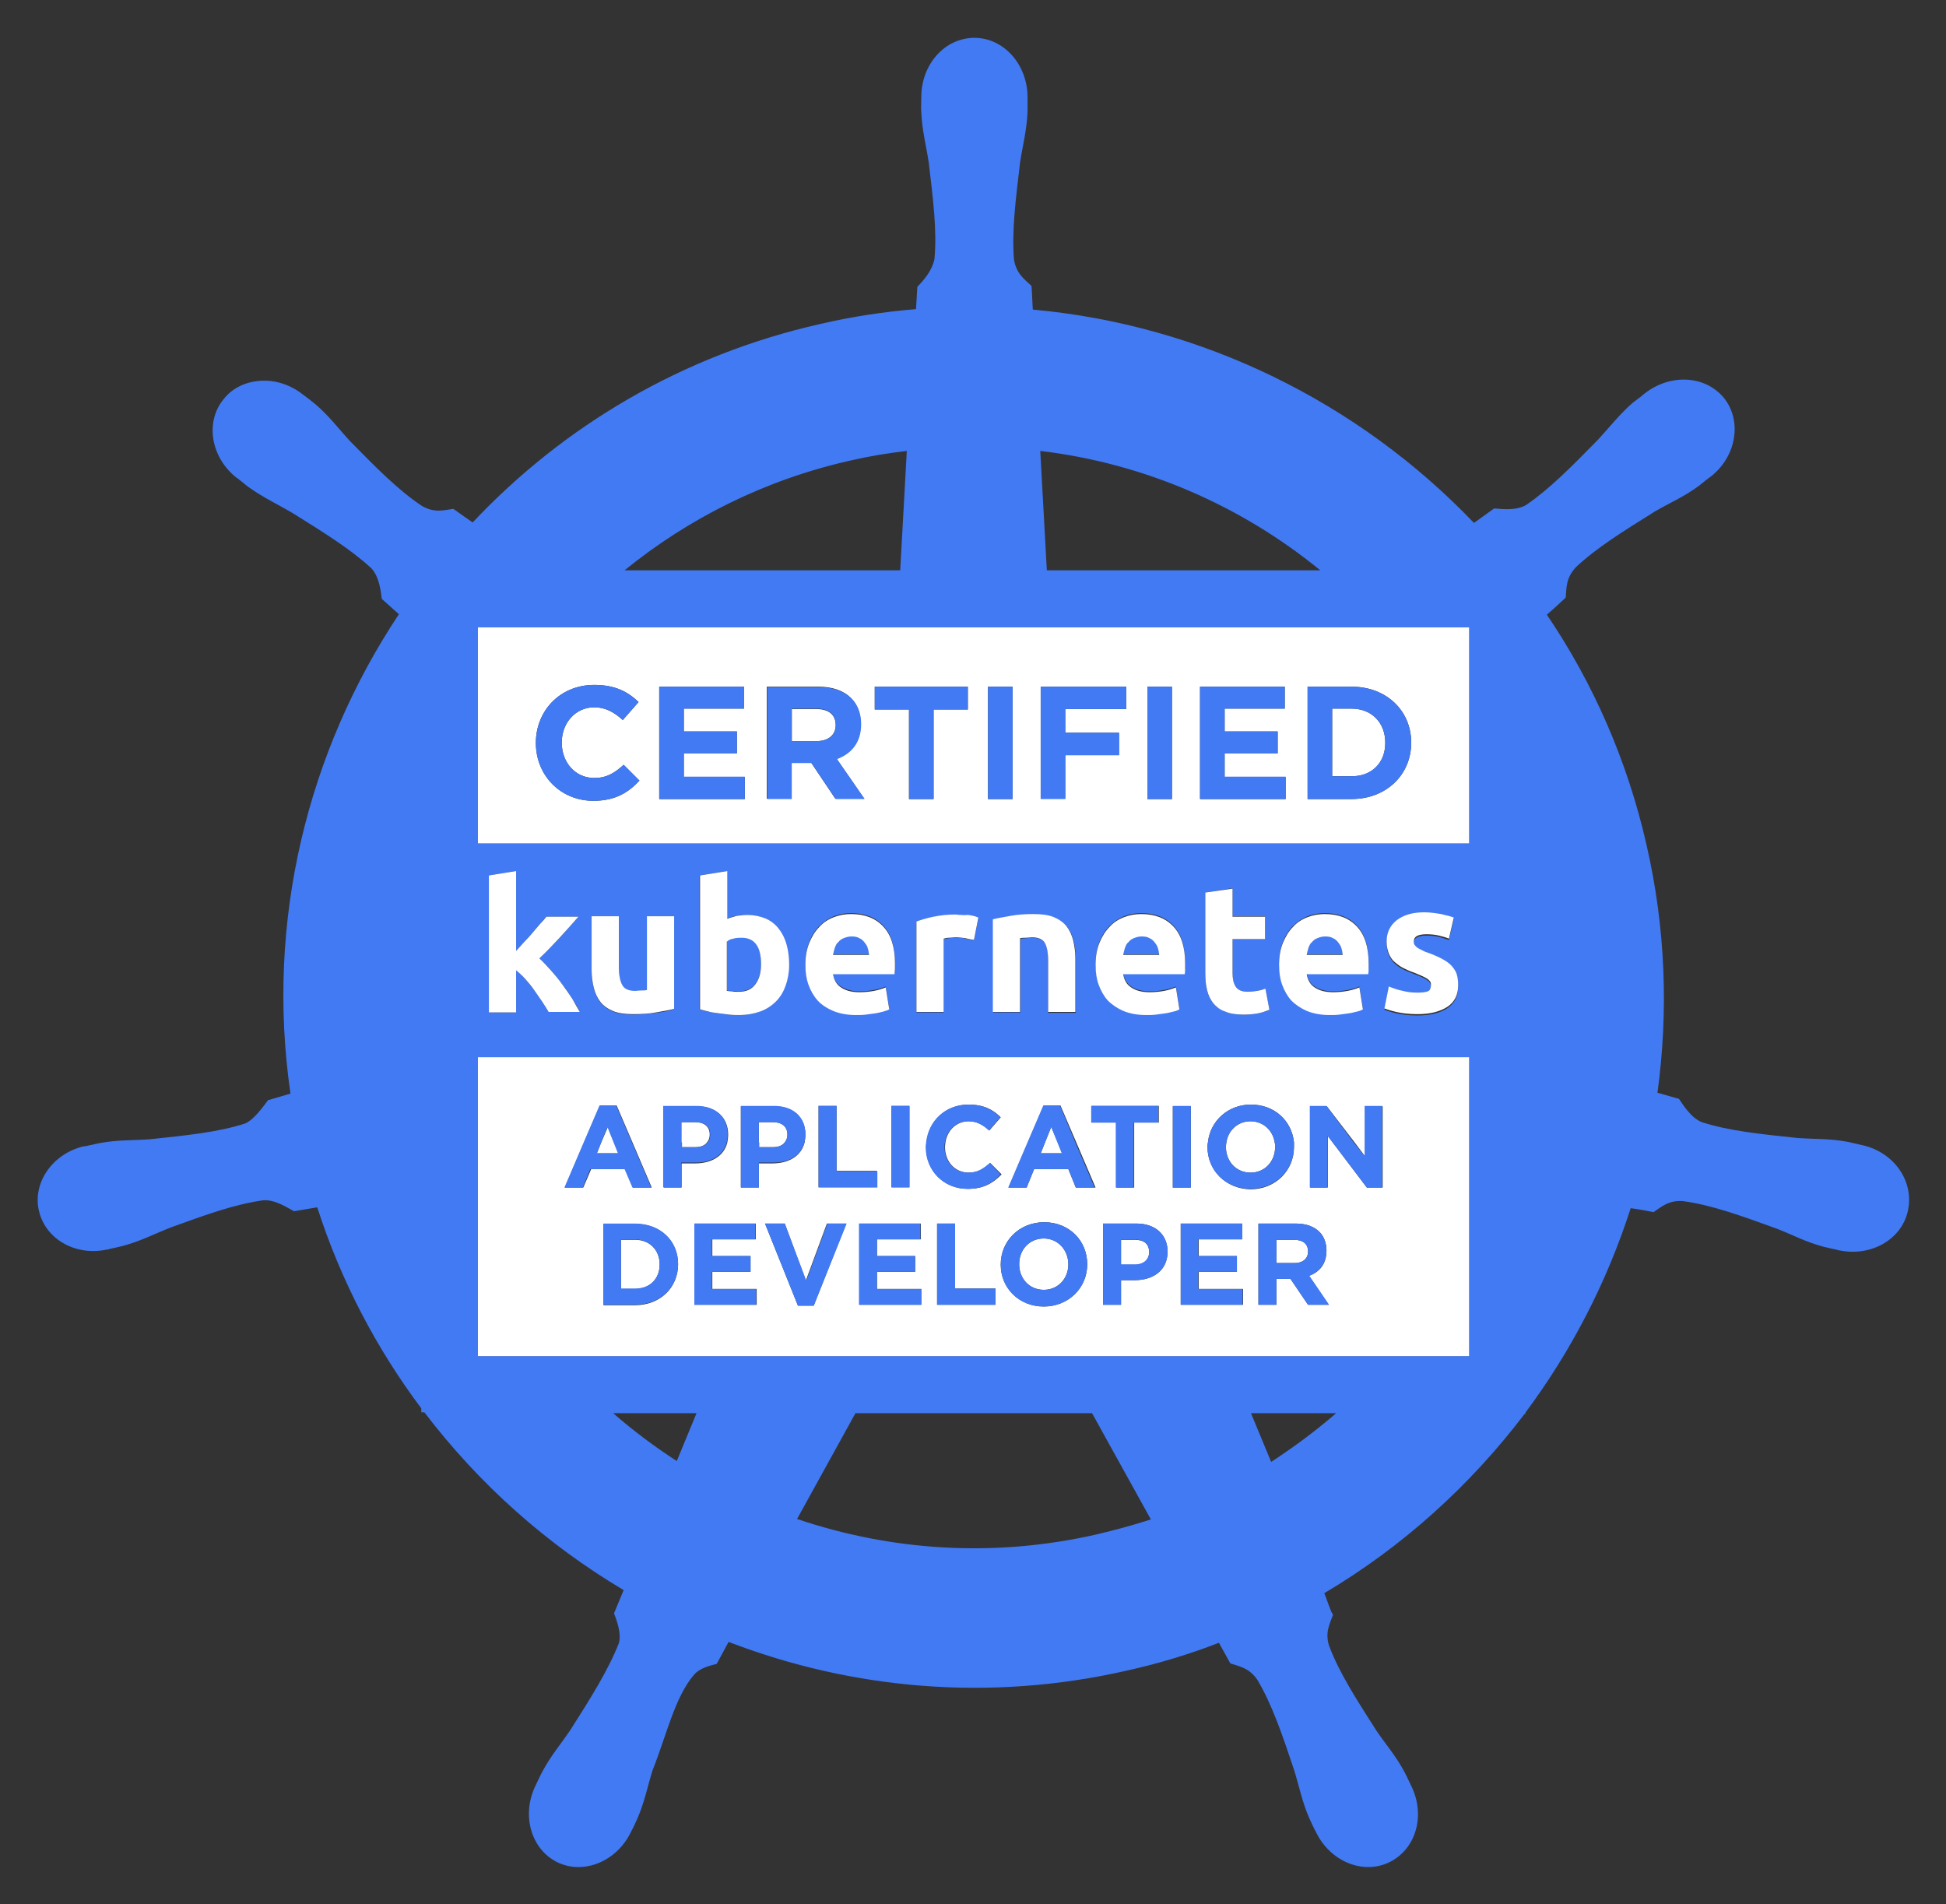 <svg xmlns="http://www.w3.org/2000/svg" viewBox="-5.77 -6.02 443.3 433.8" style="enable-background:new 0 0 432 423.4"><rect x="-5.77" y="-6.02" width="443.3" height="433.8" fill="#333333" stroke="none"/><style>.st1{fill:#427af4}.st2{fill:#fff}</style><path fill="none" d="m148.4 326.8 4.5-10.9h-19c4.6 3.9 9.4 7.6 14.5 10.9zM295 123.9c-18.1-14.7-40.2-24.3-63.8-27.2l1.5 27.2H295zm-105.9 192L175.8 340c21.3 7.2 44.8 8.9 68.3 3.5 4.2-1 8.3-2.1 12.3-3.4L243 315.9h-53.9zm11.7-219.3c-4.3.5-8.6 1.2-12.9 2.2-19.6 4.4-36.9 13.2-51.4 25h62.8l1.5-27.2zm83 230.4c5.3-3.3 10.2-7.1 14.8-11.1h-19.4l4.6 11.1z"/><path d="M418.7 254.9c-1-.2-2.5-.6-3.5-.8-4.2-.8-7.6-.6-11.6-.9-8.5-.9-15.5-1.6-21.7-3.6-2.5-1-4.3-4-5.2-5.3l-4.9-1.4c2.5-18.3 1.9-37.4-2.5-56.5-4.4-19.3-12.2-36.9-22.7-52.4 1.3-1.1 3.6-3.2 4.3-3.9.2-2.2 0-4.4 2.3-6.9 4.8-4.5 10.8-8.2 18-12.7 3.4-2 6.6-3.3 10.1-5.9.8-.6 1.8-1.5 2.7-2.1 5.8-4.6 7.1-12.6 3-17.8-4.2-5.2-12.2-5.7-18.1-1.1-.8.7-1.9 1.5-2.7 2.1-3.2 2.8-5.3 5.6-8 8.5-6 6.1-10.9 11.1-16.3 14.8-2.3 1.4-5.8.9-7.3.8l-4.6 3.3C303.7 85.6 268 68 229.5 64.5c-.1-1.6-.2-4.5-.3-5.4-1.6-1.5-3.5-2.8-4-6.1-.5-6.5.4-13.5 1.4-22 .6-3.9 1.5-7.2 1.7-11.5v-3.4c0-7.4-5.4-13.5-12.1-13.5-6.7 0-12.1 6-12.1 13.5v.3c0 1-.1 2.2 0 3.1.2 4.3 1.1 7.6 1.7 11.5 1 8.4 1.9 15.5 1.3 22-.5 2.5-2.3 4.7-3.9 6.3l-.3 5.1c-7.3.6-14.6 1.7-21.9 3.4-31.4 7.1-58.5 23.3-79.1 45.2-1.3-.9-3.7-2.6-4.4-3.1-2.2.3-4.3 1-7.2-.7-5.4-3.6-10.4-8.7-16.3-14.7-2.7-2.9-4.7-5.7-8-8.5-.7-.6-1.9-1.5-2.7-2.1-2.5-2-5.5-3.1-8.4-3.2-3.9-.1-7.5 1.3-9.8 4.3-4.2 5.2-2.8 13.2 3 17.8.1 0 .1.1.2.1.8.6 1.8 1.5 2.5 2 3.5 2.5 6.6 3.9 10 5.9 7.2 4.5 13.2 8.2 18 12.6 1.9 2 2.2 5.5 2.4 7l3.9 3.5c-20.8 31.3-30.4 69.9-24.7 109.2l-5.1 1.5c-1.3 1.7-3.2 4.4-5.2 5.3-6.2 2-13.2 2.7-21.7 3.6-4 .3-7.4.1-11.6.9-.9.2-2.2.5-3.2.7h-.3c-7.1 1.7-11.7 8.3-10.2 14.7 1.5 6.5 8.4 10.4 15.6 8.8h.2c.1 0 .2-.1.2-.1 1-.2 2.3-.5 3.1-.7 4.1-1.1 7.1-2.7 10.9-4.2 8-2.9 14.6-5.3 21.1-6.2 2.7-.2 5.5 1.7 7 2.5l5.3-.9c5.4 16.8 13.5 32.2 23.7 45.8v.9h.7c12.5 16.4 27.9 30.1 45.4 40.5l-2.2 5.3c.8 2 1.7 4.8 1.1 6.8-2.4 6.1-6.4 12.5-11 19.7-2.2 3.3-4.5 5.9-6.5 9.7-.5.9-1.1 2.3-1.6 3.3-3.1 6.7-.8 14.3 5.1 17.2 6 2.9 13.5-.2 16.7-6.8.5-.9 1.1-2.2 1.5-3.1 1.7-3.9 2.3-7.3 3.5-11.1 3.2-8 5-16.5 9.4-21.7 1.2-1.4 3.2-2 5.2-2.5l2.7-5c28.1 10.8 59.5 13.7 90.9 6.5 7.2-1.6 14.1-3.7 20.8-6.3.8 1.4 2.2 4 2.6 4.7 2.1.7 4.3 1 6.2 3.8 3.3 5.6 5.6 12.3 8.3 20.4 1.2 3.8 1.8 7.2 3.5 11.1.4.9 1 2.2 1.5 3.1 3.2 6.7 10.7 9.8 16.7 6.9 6-2.9 8.3-10.5 5.1-17.2-.5-1-1.1-2.4-1.6-3.3-2-3.8-4.3-6.3-6.5-9.6-4.6-7.2-8.4-13.1-10.7-19.2-1-3.1.2-5.1.9-7.1-.5-.5-1.4-3.5-2-4.9 17.9-10.6 33.3-24.6 45.6-40.8h.2v-.3c10.5-14.1 18.6-29.8 24-46.6 1.6.2 4.3.7 5.2.9 1.8-1.2 3.5-2.8 6.8-2.5 6.5.9 13.1 3.3 21.1 6.2 3.7 1.4 6.7 3.1 10.9 4.2.9.2 2.1.5 3.1.7.1 0 .2.1.2.1h.2c7.2 1.5 14.1-2.4 15.6-8.8 1.6-6.8-3-13.4-10.1-15.1zm-89.8-68.8H103.1v-49.2h225.8v49.2zm-9.6 31.1c-.6-.4-1.5-.8-2.8-1.3-1-.4-1.8-.7-2.6-1.1s-1.5-.9-2-1.4c-.6-.5-1-1.2-1.3-1.9-.3-.7-.5-1.6-.5-2.7 0-2 .8-3.7 2.3-4.9 1.5-1.2 3.6-1.8 6.3-1.8 1.3 0 2.6.1 3.8.4 1.2.2 2.2.5 2.9.8l-1.1 4.8c-.7-.2-1.5-.5-2.3-.7s-1.8-.3-2.8-.3c-1.9 0-2.9.5-2.9 1.6 0 .2 0 .5.1.7s.2.4.5.6c.2.2.6.4 1 .6s1 .4 1.6.7c1.4.5 2.5 1 3.4 1.5.9.5 1.6 1 2.1 1.6.5.6.9 1.2 1.1 1.9.2.7.3 1.5.3 2.4 0 2.2-.8 3.8-2.4 4.9-1.6 1.1-3.9 1.7-6.9 1.7-1.9 0-3.5-.2-4.8-.5s-2.2-.6-2.7-.8l1-5c1 .4 2.1.7 3.2 1 1.1.2 2.2.4 3.3.4 1.1 0 1.9-.1 2.4-.3.5-.2.7-.6.7-1.3 0-.8-.3-1.2-.9-1.6zm-25.6 1.5c1 .7 2.5 1.1 4.2 1.1 1.1 0 2.2-.1 3.3-.3 1.1-.2 2-.5 2.7-.8l.8 5c-.3.2-.8.3-1.3.5s-1.2.3-1.8.4c-.7.1-1.4.2-2.2.3s-1.5.1-2.3.1c-2 0-3.7-.3-5.1-.9-1.5-.6-2.7-1.4-3.6-2.4-1-1-1.7-2.2-2.1-3.6s-.7-2.9-.7-4.5c0-1.9.3-3.6.9-5.1.6-1.5 1.4-2.7 2.3-3.6 1-1 2.1-1.7 3.3-2.2 1.3-.5 2.5-.7 3.9-.7 3.1 0 5.5.9 7.3 2.8s2.7 4.7 2.7 8.4v1.2c0 .4-.1.8-.1 1.1h-14c.2 1.5.7 2.5 1.8 3.2zm-11.3-15.9v5.1H275v7.7c0 1.3.2 2.3.7 3.1s1.4 1.2 2.8 1.2c.7 0 1.3-.1 2.1-.2.7-.1 1.3-.3 1.9-.5l.9 4.8c-.7.3-1.6.6-2.5.8s-2 .3-3.4.3c-1.7 0-3.1-.2-4.2-.7-1.1-.5-2-1.1-2.7-1.9-.7-.8-1.1-1.8-1.4-3-.3-1.2-.4-2.4-.4-3.9v-18.3l6.2-1v6.4h7.4zm-30.5 15.9c1 .7 2.5 1.1 4.2 1.1 1.1 0 2.2-.1 3.3-.3 1.1-.2 2-.5 2.7-.8l.8 5c-.3.2-.8.3-1.3.5s-1.2.3-1.8.4c-.7.1-1.4.2-2.2.3s-1.5.1-2.3.1c-2 0-3.7-.3-5.1-.9-1.5-.6-2.7-1.4-3.6-2.4-1-1-1.7-2.2-2.1-3.6s-.7-2.9-.7-4.5c0-1.9.3-3.6.9-5.1.6-1.5 1.4-2.7 2.3-3.6 1-1 2.1-1.7 3.3-2.2 1.3-.5 2.5-.7 3.9-.7 3.1 0 5.5.9 7.3 2.8s2.7 4.7 2.7 8.4v1.2c0 .4-.1.8-.1 1.1h-14c.2 1.5.8 2.5 1.8 3.2zm-19.6-9.9c-.5-.8-1.5-1.2-2.9-1.2-.4 0-.9 0-1.4.1-.5 0-.9.1-1.3.1v16.8h-6.2v-21.1c1-.3 2.4-.6 4.1-.8s3.4-.4 5.2-.4c1.9 0 3.4.2 4.6.7s2.2 1.2 2.9 2.1 1.2 1.9 1.5 3.2c.3 1.2.5 2.6.5 4.1v12.3H233V213c0-2-.2-3.4-.7-4.2zm-15.2-5.7-1 5.1c-.6-.1-1.2-.3-1.9-.4-.7-.2-1.5-.2-2.4-.2-.4 0-.8 0-1.4.1s-.9.1-1.2.2v16.7H203V204c1.1-.4 2.4-.8 3.9-1.1 1.5-.3 3.2-.5 5-.5.3 0 .7 0 1.2.1.5 0 .9.1 1.4.2.5.1.9.2 1.4.2.5 0 .9.1 1.2.2zm-31.3 15.6c1.1.7 2.5 1.1 4.2 1.1 1.1 0 2.2-.1 3.3-.3 1.1-.2 2-.5 2.7-.8l.8 5c-.3.2-.8.3-1.3.5-.6.2-1.2.3-1.8.4-.7.1-1.4.2-2.2.3-.8.1-1.5.1-2.3.1-2 0-3.7-.3-5.1-.9-1.5-.6-2.7-1.4-3.6-2.4s-1.7-2.2-2.1-3.6-.7-2.9-.7-4.5c0-1.9.3-3.6.9-5.1.6-1.5 1.4-2.7 2.3-3.6 1-1 2.1-1.7 3.3-2.2 1.3-.5 2.5-.7 3.9-.7 3.1 0 5.5.9 7.3 2.8 1.8 1.9 2.7 4.7 2.7 8.4v1.2c0 .4-.1.8-.1 1.1h-14c.1 1.5.7 2.5 1.8 3.2zM162 202.6c.7-.2 1.5-.2 2.4-.2 1.5 0 2.9.3 4.1.8 1.2.5 2.2 1.3 3 2.3.8 1 1.4 2.2 1.8 3.6.4 1.4.6 3 .6 4.7 0 1.7-.3 3.3-.8 4.7-.5 1.4-1.3 2.6-2.2 3.6-1 1-2.2 1.8-3.6 2.3s-3 .8-4.8.8c-.7 0-1.5 0-2.3-.1l-2.4-.3c-.8-.1-1.5-.2-2.3-.4-.7-.2-1.4-.3-1.9-.5v-30.5l6.2-1v10.9c.7-.3 1.4-.6 2.2-.7zm-26 15.9c.5.9 1.5 1.3 2.9 1.3.4 0 .9 0 1.4-.1.5 0 .9-.1 1.3-.1v-16.8h6.2v21.1c-1.1.3-2.4.6-4.1.8s-3.4.4-5.2.4c-1.9 0-3.4-.2-4.6-.7-1.2-.5-2.2-1.2-2.9-2.1-.7-.9-1.2-2-1.5-3.2-.3-1.2-.5-2.6-.5-4.1v-12.1h6.2v11.4c0 1.8.3 3.3.8 4.2zm-22.3-10c.6-.7 1.3-1.4 1.9-2.1.6-.7 1.2-1.4 1.7-2 .5-.6 1-1.2 1.4-1.6h7.3c-1.5 1.7-2.9 3.3-4.3 4.8s-2.9 3.1-4.6 4.7c.8.7 1.7 1.6 2.6 2.7.9 1 1.7 2.1 2.6 3.2s1.6 2.2 2.3 3.3c.7 1.1 1.3 2.1 1.7 3h-7.1c-.4-.7-.9-1.5-1.5-2.4-.6-.9-1.2-1.7-1.8-2.6-.6-.9-1.3-1.7-2-2.5s-1.4-1.5-2.1-2v9.6h-6.2v-31.2l6.2-1v18.2c.6-.7 1.3-1.4 1.9-2.1zm-10.6 45.7v-19.4h225.8v68.1H103.1v-48.7zM295 123.9h-62.3l-1.5-27.2c23.6 2.8 45.7 12.4 63.8 27.2zm-107.1-25c4.3-1 8.6-1.7 12.9-2.2l-1.5 27.2h-62.8c14.5-11.8 31.9-20.6 51.4-25zm-39.5 227.9c-5.1-3.3-9.9-6.9-14.5-10.9h19l-4.5 10.9zm95.7 16.7c-23.6 5.4-47 3.7-68.3-3.5l13.3-24.1H243l13.4 24.2c-4 1.3-8.1 2.4-12.3 3.4zm39.7-16.5-4.6-11.1h19.4c-4.6 4-9.6 7.7-14.8 11.1z" class="st1"/><path d="M289 276.4h-4v5.3h4.1c2 0 3.1-1.1 3.1-2.6v-.1c0-1.7-1.2-2.6-3.2-2.6zm-150.1 0h-3.2v11.2h3.2c3.3 0 5.6-2.3 5.6-5.5v-.1c0-3.3-2.3-5.6-5.6-5.6zm34.1-22.2c.4-.5.6-1.1.6-1.7v-.1c0-1.8-1.3-2.8-3.3-2.8h-3.2v5.7h3.2c1.3 0 2.2-.4 2.7-1.1zm-17.7 0c.4-.5.6-1.1.6-1.7v-.1c0-1.8-1.3-2.8-3.3-2.8h-3.2v5.7h3.2c1.3 0 2.2-.4 2.7-1.1zm76.7 21.9c-3.3 0-5.6 2.6-5.6 5.8v.1c0 3.2 2.3 5.8 5.6 5.8s5.6-2.6 5.6-5.8c0-3.2-2.3-5.9-5.6-5.9zm20.7.3h-3.1v5.7h3.2c2 0 3.2-1.2 3.2-2.8v-.1c0-1.9-1.2-2.8-3.3-2.8z" class="st2"/><path d="M328.9 254.2v-19.4H103.1v68.1h225.8v-48.7zm-86.1-8.3h15.4v3.8h-5.6v14.8h-4.1v-14.8h-5.6v-3.8zm-45.5 0h4.1v18.5h-4.1v-18.5zm-16.6 0h4.1v14.8h9.2v3.7h-13.3v-18.5zm-53.6 18.6h-4.2l4.4-10.3 3.6-8.4h3.8l3.6 8.4 4.4 10.3h-4.3l-1.7-4.2h-7.8l-1.8 4.2zm21.6 17.5c0 5.2-4 9.3-9.8 9.3h-7.2v-18.5h7.2c5.8-.1 9.8 3.9 9.8 9.2zm.8-17.5h-4.1V246h7.6c4.4 0 7.1 2.6 7.1 6.4v.1c0 .6-.1 1.2-.2 1.8-.8 3.1-3.7 4.7-7.3 4.7h-3.1v5.5zm17 26.7h-14.1v-18.5h14v3.6h-9.9v3.8h8.7v3.6h-8.7v3.9h10.1v3.6zm.6-26.7H163V246h7.6c4.4 0 7.1 2.6 7.1 6.4v.1c0 .6-.1 1.2-.2 1.8-.8 3.1-3.7 4.7-7.3 4.7h-3.1v5.5zm12.5 26.9H176l-7.5-18.7h4.5l4.8 13 4.8-13h4.4l-7.4 18.7zm24.5-.2H190v-18.5h14v3.6h-10v3.8h8.7v3.6H194v3.9h10.1v3.6zm16.9 0h-13.3v-18.5h4.1v14.8h9.2v3.7zm-6.3-26.4c-5.5 0-9.5-4.2-9.5-9.5v-.1c0-.3 0-.7.1-1 .5-4.8 4.3-8.6 9.6-8.6 3.5 0 5.6 1.2 7.3 2.9l-2.6 3c-1.4-1.3-2.9-2.1-4.7-2.1-2.8 0-4.9 2.1-5.3 4.8 0 .3-.1.6-.1 1v.1c0 3.2 2.2 5.8 5.4 5.8 2.1 0 3.4-.8 4.9-2.2l2.6 2.6c-2 2-4.1 3.3-7.7 3.3zm27.2 17.2c0 5.3-4.2 9.6-9.9 9.6s-9.8-4.3-9.8-9.5v-.1c0-5.3 4.2-9.6 9.9-9.6s9.8 4.2 9.8 9.6zm-2.6-17.5-1.7-4.2h-7.8l-1.7 4.2H224l4.4-10.3 3.6-8.4h3.8l3.6 8.4 4.4 10.3h-4.5zm20.9 14.6c0 4.3-3.3 6.5-7.5 6.5h-3.1v5.6h-4.1v-18.5h7.6c4.4 0 7.1 2.6 7.1 6.4zm1.2-24.9V246h4.1v18.5h-4.1v-10.3zm15.9 37h-14.1v-18.5h14v3.6h-9.9v3.8h8.7v3.6h-8.7v3.9h10.1v3.6zm-8-35.9c0-.4 0-.7.1-1.1.5-4.8 4.5-8.6 9.8-8.6 5.4 0 9.3 3.7 9.8 8.6v1.1c0 5.3-4.2 9.6-9.9 9.6-5.7-.1-9.8-4.4-9.8-9.6zm22.9 35.9-4-5.9H285v5.9h-4.1v-18.5h8.5c2.4 0 4.2.7 5.4 1.9 1 1 1.6 2.5 1.6 4.2v.1c0 3-1.6 4.9-4 5.7l4.5 6.6h-4.7zm16.9-26.7h-3.5l-7.8-10.3-1.1-1.5v11.8h-4V246h3.8l6.3 8.2 2.4 3.2V246h4v18.5z" class="st2"/><path d="m132.7 250.7-1.5 3.5-1 2.5h4.9l-1-2.5zm146.4-1.3c-2.9 0-5.1 2.1-5.5 4.8 0 .3-.1.6-.1 1v.1c0 3.2 2.3 5.8 5.6 5.8s5.6-2.6 5.6-5.8v-.1c0-.3 0-.7-.1-1-.4-2.7-2.6-4.8-5.5-4.8zm-45.4 1.3-1.4 3.5-1 2.5h4.9l-1-2.5zm-49.1-91.5c0-2.5-1.7-3.7-4.4-3.7h-5.6v7.3h5.7c2.7 0 4.3-1.5 4.3-3.6zm125.2 4c0-4.6-3.1-7.8-7.7-7.8h-4.4v15.4h4.4c4.6.1 7.7-3 7.7-7.6z" class="st2"/><path d="M103.1 186.1h225.8v-49.2H103.1v49.2zm189-35.7h10c8 0 13.6 5.5 13.6 12.7v.1c0 7.2-5.6 12.8-13.6 12.8h-10v-25.6zm-24.5 0h19.3v5h-13.7v5.2h12.1v5h-12.1v5.4h13.9v5h-19.5v-25.6zm-12 0h5.6V176h-5.6v-25.6zm-24.3 0h19.5v5.1h-13.9v5.4h12.2v5.1h-12.2v9.9h-5.6v-25.5zm-12 0h5.6V176h-5.6v-25.6zm-25.8 0h21.2v5.2h-7.8V176h-5.6v-20.4h-7.8v-5.2zm-24.6 0h11.7c3.3 0 5.8.9 7.5 2.6 1.4 1.4 2.2 3.4 2.2 5.8v.1c0 4.1-2.2 6.7-5.5 7.9l6.3 9.1h-6.6l-5.5-8.2h-4.5v8.2h-5.6v-25.5zm-24.5 0h19.3v5H150v5.2h12.1v5H150v5.4h13.9v5h-19.5v-25.6zm-28.1 12.8c0-7.3 5.5-13.2 13.3-13.2 4.8 0 7.7 1.6 10.1 3.9l-3.6 4.1c-2-1.8-4-2.9-6.5-2.9-4.3 0-7.4 3.6-7.4 8v.1c0 4.4 3 8 7.4 8 2.9 0 4.7-1.2 6.7-3l3.6 3.6c-2.6 2.8-5.6 4.6-10.5 4.6-7.5 0-13.1-5.8-13.1-13.2z" class="st2"/><path d="M129.4 176.4c4.9 0 7.9-1.8 10.5-4.6l-3.6-3.6c-2 1.8-3.8 3-6.7 3-4.4 0-7.4-3.7-7.4-8v-.1c0-4.4 3.1-8 7.4-8 2.6 0 4.6 1.1 6.5 2.9l3.6-4.1c-2.4-2.3-5.3-3.9-10.1-3.9-7.9 0-13.3 6-13.3 13.2v.1c0 7.3 5.6 13.1 13.1 13.1zm34.5-5.5H150v-5.3h12.1v-5H150v-5.2h13.7v-5h-19.3V176h19.5zm10.7-3.1h4.5l5.5 8.2h6.6l-6.3-9.1c3.3-1.2 5.5-3.8 5.5-7.9v-.1c0-2.4-.8-4.4-2.2-5.8-1.7-1.7-4.2-2.6-7.5-2.6H169V176h5.6v-8.2zm0-12.4h5.6c2.7 0 4.4 1.2 4.4 3.7v.1c0 2.2-1.6 3.6-4.3 3.6h-5.7v-7.4zm26.7 20.6h5.6v-20.4h7.8v-5.2h-21.2v5.2h7.8zm18-25.6h5.6V176h-5.6zm17.6 15.6h12.3v-5.1h-12.3v-5.4h13.9v-5.1h-19.5V176h5.6zm18.7-15.6h5.6V176h-5.6zm31.5 20.5h-13.9v-5.3h12v-5h-12v-5.2h13.7v-5h-19.3V176h19.5zm28.6-7.7c0-7.3-5.6-12.8-13.6-12.8h-10V176h10c8 0 13.6-5.6 13.6-12.8zm-18-7.8h4.4c4.6 0 7.7 3.2 7.7 7.7v.1c0 4.5-3.1 7.6-7.7 7.6h-4.4v-15.4zm1.4 53.2c-.3-.4-.7-.7-1.2-1-.5-.2-1.1-.4-1.8-.4s-1.3.1-1.8.4c-.5.2-.9.5-1.2.9-.3.4-.6.8-.8 1.3-.2.5-.3 1-.4 1.6h8.2c0-.5-.1-1-.3-1.5-.1-.5-.4-.9-.7-1.3zm-107.9 0c-.3-.4-.7-.7-1.2-1-.5-.2-1.1-.4-1.8-.4s-1.3.1-1.8.4c-.5.2-.9.5-1.2.9-.3.4-.6.8-.8 1.3-.2.5-.3 1-.4 1.6h8.2c0-.5-.1-1-.3-1.5-.2-.5-.4-.9-.7-1.3zm66.1 0c-.3-.4-.7-.7-1.2-1-.5-.2-1.1-.4-1.8-.4s-1.3.1-1.8.4c-.5.2-.9.5-1.2.9-.3.4-.6.8-.8 1.3-.2.5-.3 1-.4 1.6h8.2c0-.5-.1-1-.3-1.5-.1-.5-.4-.9-.7-1.3zm-97.5 11c.3.1.7.1 1.2.1s1 .1 1.5.1c1.7 0 3-.6 3.8-1.7.9-1.2 1.3-2.7 1.3-4.6 0-4-1.5-6-4.4-6-.6 0-1.3.1-1.9.2-.6.2-1.1.4-1.5.6v11.3z" class="st1"/><path d="M105.6 193.4v31.2h6.2V215c.7.6 1.4 1.2 2.1 2 .7.8 1.4 1.6 2 2.5.6.9 1.2 1.7 1.8 2.6.6.9 1.1 1.7 1.5 2.4h7.1c-.5-.9-1.1-1.9-1.7-3-.7-1.1-1.5-2.2-2.3-3.3s-1.7-2.2-2.6-3.2c-.9-1-1.7-1.9-2.6-2.7 1.7-1.6 3.2-3.2 4.6-4.7 1.4-1.5 2.8-3.1 4.3-4.8h-7.3c-.4.5-.8 1-1.4 1.6-.5.6-1.1 1.3-1.7 2-.6.7-1.2 1.4-1.9 2.1-.6.7-1.3 1.4-1.9 2.1v-18.2l-6.2 1zm23.4 9.4v12.1c0 1.5.2 2.9.5 4.1.3 1.2.8 2.3 1.5 3.2.7.9 1.7 1.6 2.9 2.1s2.8.7 4.6.7c1.8 0 3.6-.1 5.2-.4s3-.5 4.1-.8v-21.1h-6.2v16.8c-.4.1-.8.1-1.3.1s-1 .1-1.4.1c-1.4 0-2.4-.4-2.9-1.3s-.8-2.3-.8-4.3v-11.4H129zm24.7-9.4v30.5c.6.2 1.2.3 1.9.5s1.5.3 2.3.4l2.4.3c.8.1 1.6.1 2.3.1 1.8 0 3.4-.3 4.8-.8s2.6-1.3 3.6-2.3c1-1 1.7-2.2 2.2-3.6.5-1.4.8-3 .8-4.7 0-1.7-.2-3.3-.6-4.7-.4-1.4-1-2.6-1.8-3.6s-1.8-1.8-3-2.3c-1.2-.5-2.6-.8-4.1-.8-.9 0-1.7.1-2.4.2-.7.2-1.5.4-2.2.7v-10.9l-6.2 1zm7.6 14.4c.6-.2 1.3-.2 1.9-.2 2.9 0 4.4 2 4.4 6 0 1.9-.4 3.4-1.3 4.6-.9 1.2-2.1 1.7-3.8 1.7-.6 0-1.1 0-1.5-.1-.5 0-.9-.1-1.2-.1v-11.2c.4-.4.9-.6 1.5-.7zm36.8 6.8v-1.2c0-3.7-.9-6.5-2.7-8.4-1.8-1.9-4.2-2.8-7.3-2.8-1.3 0-2.6.2-3.9.7-1.3.5-2.4 1.2-3.3 2.2-1 1-1.7 2.2-2.3 3.6-.6 1.5-.9 3.1-.9 5.1 0 1.6.2 3.1.7 4.5s1.2 2.6 2.1 3.6 2.2 1.8 3.6 2.4c1.5.6 3.2.9 5.1.9.8 0 1.5 0 2.3-.1.8-.1 1.5-.2 2.2-.3.7-.1 1.3-.3 1.8-.4.6-.2 1-.3 1.3-.5l-.8-5c-.7.3-1.6.6-2.7.8-1.1.2-2.2.3-3.3.3-1.8 0-3.2-.4-4.2-1.1-1.1-.7-1.6-1.8-1.8-3h14c0-.5.1-.9.1-1.3zm-14.1-3.1c.1-.5.2-1 .4-1.6.2-.5.4-1 .8-1.3.3-.4.7-.7 1.2-.9.5-.2 1.1-.4 1.8-.4s1.3.1 1.8.4c.5.2.9.6 1.2 1 .3.4.6.8.7 1.3.2.5.2 1 .3 1.5H184zm29.1-9.1c-.5 0-.9-.1-1.2-.1-1.9 0-3.5.2-5 .5s-2.8.7-3.9 1.1v20.6h6.2v-16.7c.3-.1.7-.2 1.2-.2s1-.1 1.4-.1c.9 0 1.7.1 2.4.2.7.2 1.4.3 1.9.4l1-5.1c-.3-.1-.7-.3-1.2-.4-.5-.1-.9-.2-1.4-.2-.5.1-1 0-1.4 0zm26.1 22.2v-12.3c0-1.5-.2-2.8-.5-4.1-.3-1.2-.8-2.3-1.5-3.2s-1.7-1.6-2.9-2.1-2.8-.7-4.6-.7c-1.8 0-3.6.1-5.2.4s-3 .5-4.1.8v21.1h6.2v-16.8c.4-.1.8-.1 1.3-.1s1-.1 1.4-.1c1.4 0 2.4.4 2.9 1.2.5.8.8 2.2.8 4.2v11.6h6.2zm25-10v-1.2c0-3.7-.9-6.5-2.7-8.4s-4.2-2.8-7.3-2.8c-1.3 0-2.6.2-3.9.7-1.3.5-2.4 1.2-3.3 2.2-1 1-1.7 2.2-2.3 3.6-.6 1.5-.9 3.1-.9 5.1 0 1.6.2 3.1.7 4.5s1.2 2.6 2.1 3.6c1 1 2.2 1.8 3.6 2.4 1.5.6 3.2.9 5.1.9.8 0 1.5 0 2.3-.1s1.5-.2 2.2-.3c.7-.1 1.3-.3 1.8-.4s1-.3 1.3-.5l-.8-5c-.7.3-1.6.6-2.7.8-1.1.2-2.2.3-3.3.3-1.8 0-3.2-.4-4.2-1.1-1.1-.7-1.6-1.8-1.8-3h14c.1-.5.1-.9.1-1.3zm-14.1-3.1c.1-.5.2-1 .4-1.6.2-.5.4-1 .8-1.3.3-.4.7-.7 1.2-.9.5-.2 1.1-.4 1.8-.4s1.3.1 1.8.4c.5.2.9.6 1.2 1 .3.4.6.8.7 1.3.2.5.2 1 .3 1.5h-8.2zm18.7-14.2v18.3c0 1.4.1 2.7.4 3.9.3 1.2.7 2.1 1.4 3 .7.8 1.5 1.5 2.7 1.9 1.1.5 2.5.7 4.2.7 1.3 0 2.4-.1 3.4-.3s1.7-.5 2.5-.8l-.9-4.8c-.6.2-1.2.4-1.9.5-.7.1-1.4.2-2.1.2-1.4 0-2.3-.4-2.8-1.2s-.7-1.8-.7-3.1v-7.7h7.4v-5.1H275v-6.4l-6.2.9zm37.2 17.3v-1.2c0-3.7-.9-6.5-2.7-8.4s-4.2-2.8-7.3-2.8c-1.3 0-2.6.2-3.9.7-1.3.5-2.4 1.2-3.3 2.2-1 1-1.7 2.2-2.3 3.6-.6 1.5-.9 3.1-.9 5.1 0 1.6.2 3.1.7 4.5s1.2 2.6 2.1 3.6c1 1 2.2 1.8 3.6 2.4 1.5.6 3.2.9 5.1.9.8 0 1.5 0 2.3-.1s1.5-.2 2.2-.3c.7-.1 1.3-.3 1.8-.4s1-.3 1.3-.5l-.8-5c-.7.3-1.6.6-2.7.8-1.1.2-2.2.3-3.3.3-1.8 0-3.2-.4-4.2-1.1-1.1-.7-1.6-1.8-1.8-3h14c.1-.5.1-.9.1-1.3zm-14.1-3.1c.1-.5.2-1 .4-1.6.2-.5.4-1 .8-1.3.3-.4.7-.7 1.2-.9.5-.2 1.1-.4 1.8-.4s1.3.1 1.8.4c.5.2.9.6 1.2 1 .3.4.6.8.7 1.3.2.5.2 1 .3 1.5h-8.2zm27.6 8.3c-.5.2-1.3.3-2.4.3-1.1 0-2.2-.1-3.3-.4-1.1-.2-2.2-.6-3.2-1l-1 5c.5.2 1.4.5 2.7.8s2.9.5 4.8.5c3 0 5.2-.6 6.9-1.7 1.6-1.1 2.4-2.7 2.4-4.9 0-.9-.1-1.7-.3-2.4-.2-.7-.6-1.3-1.1-1.9-.5-.6-1.2-1.1-2.1-1.6-.9-.5-2-1-3.4-1.5-.7-.2-1.2-.5-1.6-.7s-.8-.4-1-.6c-.2-.2-.4-.4-.5-.6s-.1-.4-.1-.7c0-1.1 1-1.6 2.9-1.6 1 0 2 .1 2.8.3s1.6.4 2.3.7l1.1-4.8c-.7-.3-1.7-.5-2.9-.8-1.2-.2-2.5-.4-3.8-.4-2.7 0-4.7.6-6.3 1.8-1.5 1.2-2.3 2.8-2.3 4.9 0 1.1.2 1.9.5 2.7.3.7.7 1.4 1.3 1.9.6.5 1.2 1 2 1.4s1.7.8 2.6 1.1c1.2.5 2.2.9 2.8 1.3.6.4.9.8.9 1.3 0 .9-.2 1.4-.7 1.6z" class="st2"/><path d="M138.3 264.5h4.3l-4.4-10.3-3.6-8.4h-3.8l-3.6 8.4-4.4 10.3h4.2l1.7-4.2h7.8l1.8 4.2zm-8.1-7.8 1-2.5 1.4-3.5 1.4 3.5 1 2.5h-4.8zm29.6-2.5c.1-.5.2-1.1.2-1.8v-.1c0-3.8-2.7-6.4-7.1-6.4h-7.6v18.5h4.1v-5.6h3.1c3.6.1 6.5-1.5 7.3-4.6zm-10.3 0v-4.6h3.2c2 0 3.3 1 3.3 2.8v.1c0 .7-.2 1.2-.6 1.7-.5.7-1.4 1.1-2.6 1.1h-3.2v-1.1zm28 0c.1-.5.2-1.1.2-1.8v-.1c0-3.8-2.7-6.4-7.1-6.4H163v18.5h4.1v-5.6h3.1c3.6.1 6.5-1.5 7.3-4.6zm-10.4 0v-4.6h3.2c2 0 3.3 1 3.3 2.8v.1c0 .7-.2 1.2-.6 1.7-.5.7-1.4 1.1-2.6 1.1h-3.2v-1.1zm27 10.3v-3.7h-9.3v-14.9h-4.1v18.6zm7.3 0v-18.6h-4.1v18.6zm18.3-5.6c-1.5 1.3-2.8 2.2-4.9 2.2-3.2 0-5.4-2.6-5.4-5.8v-.1c0-.3 0-.7.1-1 .4-2.7 2.5-4.8 5.3-4.8 1.9 0 3.3.8 4.7 2.1l2.6-3c-1.7-1.7-3.8-2.9-7.3-2.9-5.3 0-9.1 3.8-9.6 8.6 0 .3-.1.7-.1 1v.1c0 5.3 4 9.5 9.5 9.5 3.6 0 5.7-1.3 7.6-3.3l-2.5-2.6zm16-13.1h-3.8l-3.6 8.4-4.4 10.3h4.2l1.7-4.2h7.8l1.7 4.2h4.3l-4.4-10.3-3.5-8.4zm-4.4 10.9 1-2.5 1.4-3.5 1.4 3.5 1 2.5h-4.8zm17.1-2.5v10.3h4.1v-14.8h5.6v-3.8h-15.3v3.8h5.6zm17.1 0v-8.3h-4.1v18.6h4.1zm23.5 1v-1c-.5-4.8-4.4-8.6-9.8-8.6-5.3 0-9.3 3.8-9.8 8.6 0 .3-.1.7-.1 1v.1c0 5.3 4.1 9.5 9.8 9.5 5.7 0 9.9-4.3 9.9-9.6zm-4.3.1c0 3.2-2.3 5.8-5.6 5.8s-5.6-2.6-5.6-5.8v-.1c0-.3 0-.7.1-1 .4-2.7 2.5-4.8 5.5-4.8 2.9 0 5.1 2.1 5.5 4.8.1.3.1.7.1 1.1zm20.4-9.4v11.4l-2.5-3.1-6.2-8.3h-3.8v18.6h4v-11.8l1.2 1.5 7.8 10.3h3.5v-18.6zm-166.2 26.8h-7.2v18.5h7.2c5.8 0 9.8-4 9.8-9.3v-.1c0-5.1-4-9.1-9.8-9.1zm5.6 9.3c0 3.3-2.2 5.5-5.6 5.5h-3.2v-11.2h3.2c3.3.1 5.6 2.4 5.6 5.7zm11.9 1.7h8.8v-3.6h-8.8v-3.8h9.9v-3.6h-13.9v18.5h14.1v-3.6h-10.1zm21.5 2-4.9-13h-4.5l7.5 18.7h3.6l7.5-18.7h-4.4zm16.1-2h8.7v-3.6H194v-3.8h9.9v-3.6h-14v18.5h14.2v-3.6H194zm17.8-11h-4.1v18.5H221v-3.7h-9.2zm20.3-.3c-5.7 0-9.9 4.3-9.9 9.6v.1c0 5.3 4.1 9.5 9.8 9.5 5.7 0 9.9-4.3 9.9-9.6v-.1c0-5.3-4.1-9.5-9.8-9.5zm5.5 9.6c0 3.2-2.3 5.8-5.6 5.8s-5.6-2.6-5.6-5.8v-.1c0-3.2 2.3-5.8 5.6-5.8s5.6 2.7 5.6 5.9zm15.5-9.3h-7.6v18.5h4.1v-5.6h3.1c4.2 0 7.5-2.2 7.5-6.5v-.1c0-3.7-2.7-6.3-7.1-6.3zm2.9 6.5c0 1.6-1.2 2.8-3.2 2.8h-3.2v-5.7h3.1c2.1.1 3.3 1 3.3 2.9zm11.2 4.5h8.8v-3.6h-8.8v-3.8h10v-3.6h-14v18.5h14.1v-3.6h-10.1zm29.2-4.8c0-1.8-.6-3.3-1.6-4.3-1.2-1.2-3-1.9-5.4-1.9h-8.5v18.5h4.1v-5.9h3.2l4 5.9h4.8l-4.5-6.6c2.3-.9 3.9-2.8 3.9-5.7zm-4.2.2c0 1.6-1.1 2.6-3.1 2.6H285v-5.3h4c2 0 3.2.9 3.2 2.7z" class="st1"/></svg>